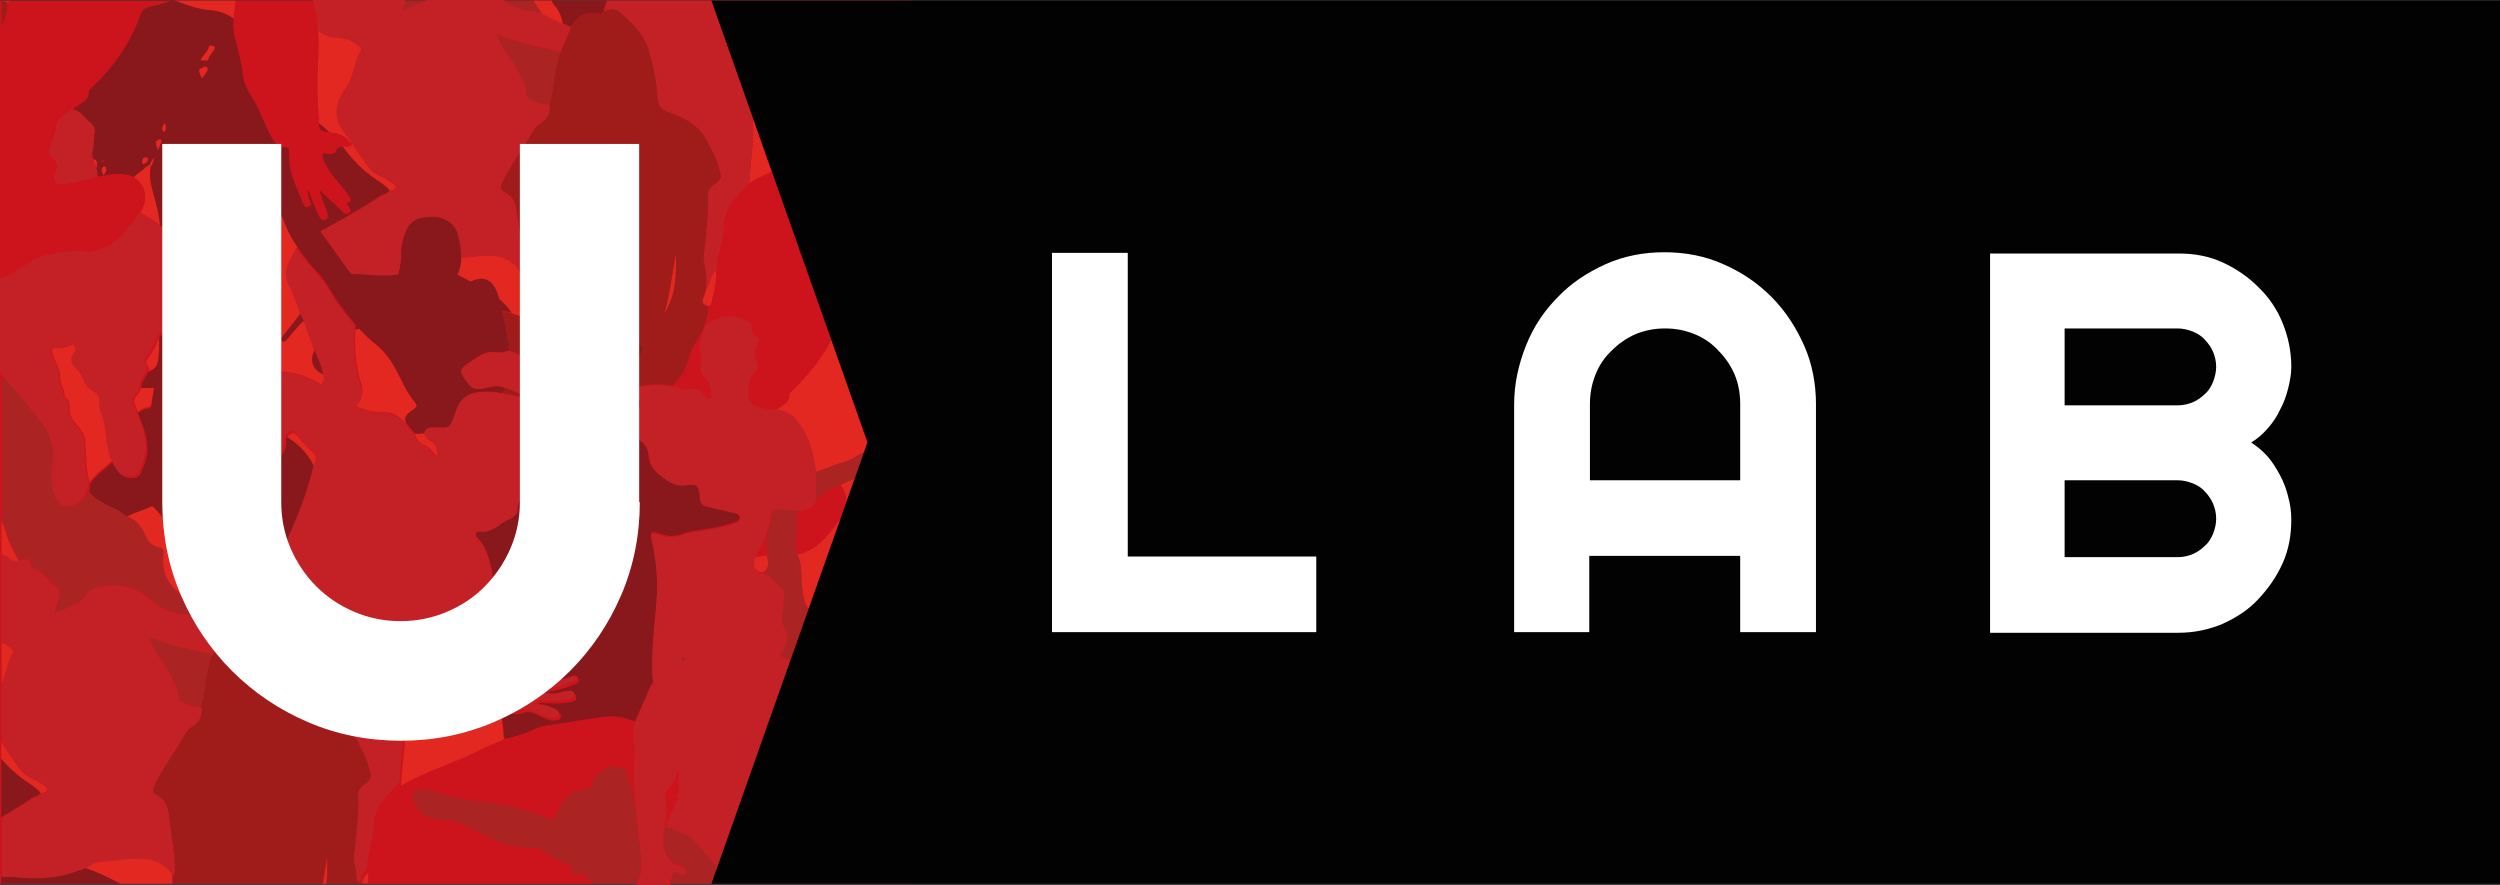 <?xml version="1.0" encoding="UTF-8"?>
<svg id="uuid-2c7ef724-b2df-4211-aa7a-27a559e2f9d4" data-name="Laag 1" xmlns="http://www.w3.org/2000/svg" viewBox="0 0 226 80">
  <rect x="0" y="0" width="226" height="80" fill="#333333" stroke="none"/>
  <defs>
    <style>
      .uuid-b48a1da5-8bb6-484a-b53a-650887b5464e {
        fill: #cd141d;
      }

      .uuid-b48a1da5-8bb6-484a-b53a-650887b5464e, .uuid-bec332ae-d6b9-4de1-937c-ecc9743732f3, .uuid-8c2d6b41-9a9d-4391-a6cc-cc08f8ac90cf, .uuid-f058f541-d669-405d-9284-a0ab3db95226, .uuid-bc4b7b40-ee18-4705-89ff-d040ce69dfb5, .uuid-3daf8516-0b5f-4244-9c27-2a04a79bd2db, .uuid-4b757c99-045b-4760-b818-7636cc9f7c80, .uuid-7d094691-af99-4389-b864-7438608e02b1 {
        stroke-width: 0px;
      }

      .uuid-bec332ae-d6b9-4de1-937c-ecc9743732f3 {
        fill: #e32822;
      }

      .uuid-8c2d6b41-9a9d-4391-a6cc-cc08f8ac90cf {
        fill: #c32126;
      }

      .uuid-f058f541-d669-405d-9284-a0ab3db95226 {
        fill: #ab2322;
      }

      .uuid-bc4b7b40-ee18-4705-89ff-d040ce69dfb5 {
        fill: #9f1c1a;
      }

      .uuid-3daf8516-0b5f-4244-9c27-2a04a79bd2db {
        fill: #88181c;
      }

      .uuid-4b757c99-045b-4760-b818-7636cc9f7c80 {
        fill: #fff;
      }

      .uuid-7d094691-af99-4389-b864-7438608e02b1 {
        fill: #020203;
      }
    </style>
  </defs>
  <g>
    <rect class="uuid-b48a1da5-8bb6-484a-b53a-650887b5464e" y=".056" width="82.365" height="79.831"/>
    <g>
      <g>
        <path class="uuid-bec332ae-d6b9-4de1-937c-ecc9743732f3" d="M29.342,33.932c-1.155-.62-1.38-1.211-.873-2.45-.31-.817-.591-1.661-.901-2.478-.197-.028-.31.113-.422.253-.366.422-.704.845-1.07,1.239-.141.169-.31.479-.535.31-.253-.169.028-.422.141-.591.507-.648,1.014-1.295,1.521-1.943-.31-.901-.591-1.802-1.014-2.647-.31-.648-.338-1.295,0-1.943.225-.451.451-.901.704-1.352-.563-.845-1.014-1.718-1.352-2.703-.479-.451-1.014-.788-1.802-.845-.648-.056-1.295-.197-1.971-.169-.957.028-1.83-.225-2.703-.591-.338-.141-.676-.253-1.014-.394-.394-.169-.591.028-.62.366-.056,1.239-.253,2.478-.225,3.745.028.873.085,1.718.028,2.591.028.085.056.169.085.282.197.788.366,1.605.76,2.337.676,1.239,1.042,2.562,1.098,3.942.113.113.253.253.366.394.563.704.704,1.521.676,2.393,0,.169-.056.394.028.479.704.676.366,1.323,0,1.999-.141.253-.197.451-.197.676.085.225.141.479.197.732v.028c.141.225.338.422.535.648.394.366.648-.113.957-.056.085-.113.141-.225.225-.31.845-1.014.873-2.422,1.577-3.52.31-.479.648-.732,1.211-.76,1.464-.085,2.816.282,4.055,1.042.085.056.169.113.253.141.282-.253.422-.479.282-.845Z"/>
        <path class="uuid-bec332ae-d6b9-4de1-937c-ecc9743732f3" d="M21.148,1.718c.028-.197.028-.394.056-.591.056-.366.085-.704.113-1.07h-5.547c1.07.366,2.112.76,3.267.873.817.056,1.521.338,2.112.788Z"/>
        <path class="uuid-bec332ae-d6b9-4de1-937c-ecc9743732f3" d="M61.19,72.087h.056c.028-.113.056-.253.056-.366-.113.056-.085.253-.113.366Z"/>
        <path class="uuid-bec332ae-d6b9-4de1-937c-ecc9743732f3" d="M32.158,36.691c.788.366,1.605.591,2.478.563.62-.028,1.07.169,1.492.507.197.169.366.338.563.507.282.31.563.648.817.957.141.479.394.845.901,1.042.479.169.732.676,1.183,1.042,0-.704-.085-1.239-.704-1.521-.253-.113-.394-.394-.507-.62-.282.028-.563.028-.845.056-.282-.31-.563-.648-.817-.957-.31-.704.282-.957.676-1.267.338-.253.338-.366.085-.676-.507-.591-.873-1.295-1.211-1.999-.591-1.211-1.211-2.365-2.309-3.21-.535-.422-1.042-.901-1.492-1.408-.113.028-.225.056-.338.085-.085,1.69,0,3.351.563,4.984.197.732-.028,1.549-.535,1.915Z"/>
        <path class="uuid-bec332ae-d6b9-4de1-937c-ecc9743732f3" d="M28.215,40.831c-.451-.366-.873-.817-1.211-1.295-.366-.507-.676-.479-1.014,0,1.126.704,1.971,1.633,2.506,2.844-.113.479-.253.957-.394,1.436.141-.479.282-.957.394-1.436.31-.591.31-1.098-.282-1.549Z"/>
        <path class="uuid-bec332ae-d6b9-4de1-937c-ecc9743732f3" d="M8.082,43.478c0,.028,0,.056.028.085.394-.507.845-.957,1.352-1.352.282-.197.507-.422.732-.648-.141-.31-.253-.62-.31-.957-.225-1.155-.141-2.365-.732-3.464-.056-.113-.056-.282-.028-.451.028-.535.056-.986-.591-1.295-.422-.197-.704-.676-.901-1.126-.141-.31-.31-.62-.535-.845-.451-.479-.817-.929-.225-1.577.169-.197.056-.479-.085-.648-.141-.169-.31,0-.451.056-.394.141-.76.253-1.183.225-.479-.056-.535.113-.394.535.253.732.732,1.408.704,2.225-.028.591.479,1.042.366,1.633.732.338.338,1.07.535,1.605.113.338.31.648.563.901.394.422.732.873.788,1.492.113,1.211.028,2.422.366,3.604Z"/>
        <path class="uuid-bec332ae-d6b9-4de1-937c-ecc9743732f3" d="M18.078,53.784c-.422-.76-.422-1.718-.986-2.365-.873-1.042-1.352-2.225-1.718-3.492-.253-.901-.873-1.549-1.464-2.196-.141-.141-.253-.169-.451-.085-.704.366-1.521.507-2.196.957-.253-.225-.535-.394-.817-.535.31.141.563.31.817.535.901.282,1.492.957,1.83,1.802.253.62.676.957,1.267,1.098.31.085.394.169.366.507-.141,1.352.169,2.534,1.267,3.464.366.31.535.76.788,1.155s.535.817.788,1.211c-.282-.085-.591-.253-.873-.282.282.028.591.197.873.282.62.225,1.155.648,1.83.817-.113-.62-.338-1.211-.788-1.718-.253-.31-.338-.788-.535-1.155Z"/>
        <path class="uuid-bec332ae-d6b9-4de1-937c-ecc9743732f3" d="M65.695,19.148c-.028.056-.056.141-.085.197.028-.056.056-.141.085-.197Z"/>
        <path class="uuid-bec332ae-d6b9-4de1-937c-ecc9743732f3" d="M68.004,10.531c.253,1.69-.085,3.379-.197,5.069-.028.31-.056.62-.085.957-.76.817-1.633,1.549-2.027,2.591.422-1.042,1.295-1.774,2.027-2.591.648-.394,1.352-.732,2.027-1.042l-1.774-5.04c.028.028.028.056.028.056Z"/>
        <path class="uuid-bec332ae-d6b9-4de1-937c-ecc9743732f3" d="M75.157,30.722c-.901,1.69-2.084,3.21-3.492,4.562-.141.141-.31.253-.31.479,0,.507-.338.76-.704.986-.141.085-.31.197-.451.31.845.056,1.464.451,1.999,1.183.986,1.352,1.38,2.844,1.549,4.449.535-.197,1.07-.394,1.605-.591.648-.253,1.38-.366,1.915-.732.282-.169.563-.338.845-.507l.31-.845-3.266-9.293Z"/>
        <path class="uuid-bec332ae-d6b9-4de1-937c-ecc9743732f3" d="M49.87.056h-1.661c.028.028.056.085.056.113.253.394.535.817.788,1.211-.282-.085-.591-.253-.873-.282.282.028.591.197.873.282.62.225,1.155.648,1.83.817-.113-.62-.338-1.211-.788-1.718-.085-.113-.169-.253-.225-.422Z"/>
        <path class="uuid-bec332ae-d6b9-4de1-937c-ecc9743732f3" d="M12.756,34.945c-.028.282-.169.591-.366.788-.394.394-.282.676-.085,1.126.056.113.113.253.169.366.253-.225.591-.394.986-.451.197-.028.197-.141.225-.31.085-.507.169-1.042.253-1.549-.394.028-.788.056-1.183.028Z"/>
        <path class="uuid-bec332ae-d6b9-4de1-937c-ecc9743732f3" d="M76.48,45.421l.76-2.168c-.422.197-.873.366-1.295.563.394.451.591,1.042.535,1.605Z"/>
        <path class="uuid-bec332ae-d6b9-4de1-937c-ecc9743732f3" d="M18.867,59.078c.141.028.253.056.253.253h0c0-.225-.113-.253-.253-.253Z"/>
        <path class="uuid-bec332ae-d6b9-4de1-937c-ecc9743732f3" d="M18.867,59.078h-.085c.028-.028.056,0,.085,0Z"/>
        <path class="uuid-bec332ae-d6b9-4de1-937c-ecc9743732f3" d="M72.087,50.123c.225.479.31.957.338,1.464.056.986.056,1.971.394,2.957.056.197.169.338.282.451l2.985-8.391c-.394.732-.929,1.323-1.464,1.971-.704.788-1.549,1.295-2.534,1.549Z"/>
        <path class="uuid-bec332ae-d6b9-4de1-937c-ecc9743732f3" d="M8.926,15.966c-.056-.028-.085-.056-.113-.113v.141c.028,0,.085,0,.113-.028q0,.028,0,0Z"/>
        <path class="uuid-bec332ae-d6b9-4de1-937c-ecc9743732f3" d="M31.538,12.756c.085.113.282.113.253.31-.056.225-.225.197-.394.197-.141,0-.31-.028-.451,0,.056.085.113.169.197.253.732,1.014,1.605,1.859,2.619,2.591.507.366,1.042.648,1.436,1.126.253,0,.535-.056.591-.282.056-.197-.225-.338-.394-.451-.282-.197-.563-.422-.873-.535-.591-.197-.957-.563-1.323-1.042-.788-1.07-1.492-2.196-2.281-3.267-.704-.957-.591-2.422.141-3.379.253-.338.451-.704.62-1.098.366-.817.422-1.774.929-2.562.085-.141.085-.282-.056-.394-.507-.394-1.014-.76-1.746-.788-.788-.028-1.492-.253-2.056-.648.085,1.098.028,2.196-.028,3.267-.085,1.69,0,3.379.113,5.069.31.253.62.535.929.817.648.113,1.295.197,1.774.817Z"/>
        <path class="uuid-bec332ae-d6b9-4de1-937c-ecc9743732f3" d="M13.038,18.332c-.085.338-.225.62-.394.901.676.338,1.295.704,1.83,1.126-.085-.732-.225-1.464-.422-2.196-.282-1.014-.62-2.027-.422-3.126.197-.169.197-.451.338-.788-.31.225-.338.451-.422.648-.169.113-.338.169-.479.31-.282.31-.732.507-.986.817.788.451,1.211,1.436.957,2.309Z"/>
        <path class="uuid-bec332ae-d6b9-4de1-937c-ecc9743732f3" d="M8.729,15.262c0-.085.028-.169.028-.253.028-.282.056-.507-.253-.648-.028.056-.056.113-.056.169.056.141.085.253.141.394.085.113.113.225.141.338Z"/>
        <path class="uuid-bec332ae-d6b9-4de1-937c-ecc9743732f3" d="M60.063,28.328c1.098-1.661,1.098-3.52,1.042-5.407-.366,1.802-.563,3.632-1.042,5.407Z"/>
        <path class="uuid-bec332ae-d6b9-4de1-937c-ecc9743732f3" d="M44.097,23.119c-.845,0-1.661.113-2.478.197-.028.535-.113,1.07-.338,1.577.394.197.788.394,1.183.62,1.239-.563,1.971-.197,2.45,1.126.056.141.113.31.141.451.422.366.788.788,1.126,1.239.563.169,1.126.338,1.83.563-.873-1.38-.929-2.816-.957-4.224-1.042-1.577-1.042-1.549-2.957-1.549Z"/>
        <path class="uuid-bec332ae-d6b9-4de1-937c-ecc9743732f3" d="M50.32,4.618c.141.028.282.028.282.253h0c0-.225-.141-.253-.282-.253Z"/>
        <path class="uuid-bec332ae-d6b9-4de1-937c-ecc9743732f3" d="M14.333,32.411c.056-.676.085-1.323.085-1.999-.225.704-.591,1.352-1.014,1.971-.113.141-.282.31-.113.507.169.225.197.422.141.62.479-.085.845-.507.901-1.098Z"/>
        <path class="uuid-bec332ae-d6b9-4de1-937c-ecc9743732f3" d="M6.533,9.799c-.028.028-.056.028-.085.056v.028h.085v-.085Z"/>
        <path class="uuid-bec332ae-d6b9-4de1-937c-ecc9743732f3" d="M64.794,24.245h0c0,.056-.028.141-.056.197-.563.422-.507,1.183-.901,1.69-.056.225-.085.451-.197.648-.253.479-.113.732.394.873,0,.845-.225,1.605-.591,2.337.366-.732.591-1.492.591-2.337.31-.056.282-.338.338-.535.197-.873.422-1.746.366-2.675.028-.056.056-.113.056-.197h0Z"/>
        <path class="uuid-bec332ae-d6b9-4de1-937c-ecc9743732f3" d="M69.356,50.208c-.394.028-.76.085-1.126.169-.056.169-.113.338-.113.535,0,.085-.056.169-.085.253.113.085.197.197.31.282.113.085.225.253.338.253.141,0,.253.028.366.056h0c.338-.31.479-.591.422-1.042-.056-.169-.085-.338-.113-.507Z"/>
        <path class="uuid-bec332ae-d6b9-4de1-937c-ecc9743732f3" d="M33.34,78.705h0c0,.056-.028.141-.056.197-.338.253-.451.62-.563.957h.535c.028-.31.056-.648.028-.957.028-.056.028-.141.056-.197h0Z"/>
        <path class="uuid-bec332ae-d6b9-4de1-937c-ecc9743732f3" d="M29.201,79.887h.366c.085-.817.085-1.661.056-2.506-.169.817-.282,1.661-.422,2.506Z"/>
        <path class="uuid-bec332ae-d6b9-4de1-937c-ecc9743732f3" d="M15.628,79.099c-1.098-1.549-1.098-1.521-2.985-1.521-1.211,0-2.393.197-3.604.282-.507.028-.957.31-1.38.591,1.126.366,2.168.873,3.182,1.436h4.787v-.788c.056-.085.113-.169.113-.253,0,.085-.028.169-.113.253Z"/>
        <path class="uuid-bec332ae-d6b9-4de1-937c-ecc9743732f3" d="M12.981,14.812c.197-.056.394-.197.394-.451,0-.113-.085-.197-.197-.197-.225.028-.31.169-.338.366,0,.169.028.338.141.282Z"/>
        <path class="uuid-bec332ae-d6b9-4de1-937c-ecc9743732f3" d="M34.298,73.411c-.028.085-.056.141-.085.225.028-.085.056-.169.085-.225Z"/>
        <path class="uuid-bec332ae-d6b9-4de1-937c-ecc9743732f3" d="M45.308,64.428c-.591-.141-.986.253-1.211.62-.648,1.098-1.69,1.098-2.703,1.126-.76.028-1.408-.197-1.83-.901-.141-.253-.479-.422-.732-.591-.704-.479-1.155-1.098-1.267-1.999-.507.732-1.183,1.352-1.042,2.337.253,1.69-.085,3.379-.197,5.069-.028.31-.056.62-.085.957-.676.732-1.464,1.408-1.915,2.281.451-.873,1.211-1.549,1.915-2.281,2.281-1.352,4.843-2.027,7.152-3.238.676-.366,1.436-.62,2.14-.929-.056-.845-.141-1.661-.225-2.45h0Z"/>
        <path class="uuid-bec332ae-d6b9-4de1-937c-ecc9743732f3" d="M.282,2.14c.253-.591.394-1.211.394-1.887.141-.028.225-.085.253-.169H.282c.085.085.225.141.394.169,0,.676-.169,1.295-.394,1.887Z"/>
        <path class="uuid-bec332ae-d6b9-4de1-937c-ecc9743732f3" d="M14.277,13.601c.085-.253.169-.394.225-.535.056-.141.197-.31.028-.451-.028-.028-.169,0-.225.028-.197.085-.253.282-.197.479.056.113.113.253.169.479Z"/>
        <path class="uuid-bec332ae-d6b9-4de1-937c-ecc9743732f3" d="M1.661,50.658h0c-.422-.788-.845-1.577-1.098-2.422-.113-.394-.253-.76-.422-1.098v2.957c.253.085.507.225.732.422.253.225.479.366.788.141Z"/>
        <path class="uuid-bec332ae-d6b9-4de1-937c-ecc9743732f3" d="M1.155,59.078c.085-.141.085-.282-.056-.394-.31-.225-.62-.451-.957-.62v3.745c.028-.056.056-.113.085-.169.366-.845.422-1.774.929-2.562Z"/>
        <path class="uuid-bec332ae-d6b9-4de1-937c-ecc9743732f3" d="M.141,2.478H.141c.028-.028.028-.056.056-.085-.028.028-.056.056-.056.085Z"/>
        <path class="uuid-bec332ae-d6b9-4de1-937c-ecc9743732f3" d="M.141,33.594v.282c.113.056.197.141.282.197-.113-.169-.197-.31-.282-.479Z"/>
        <path class="uuid-bec332ae-d6b9-4de1-937c-ecc9743732f3" d="M3.886,70.961c-.282-.197-.563-.422-.873-.535-.591-.197-.957-.563-1.323-1.042-.563-.76-1.07-1.521-1.577-2.309v1.549c.62.732,1.323,1.38,2.112,1.943.507.366,1.042.648,1.436,1.126.253,0,.535-.056.591-.282.085-.225-.197-.338-.366-.451Z"/>
        <path class="uuid-bec332ae-d6b9-4de1-937c-ecc9743732f3" d="M9.349,14.671s.028-.028.056-.056c-.056-.028-.113-.028-.169-.056-.028-.056-.056-.113-.085-.169,0,.028-.028.028-.028.056.028.056.056.085.085.141.056.028.113.056.141.085Z"/>
        <path class="uuid-bec332ae-d6b9-4de1-937c-ecc9743732f3" d="M9.293,15.121c-.197.225-.085.451.056.76.197-.282.366-.479.197-.732-.056-.113-.197-.113-.253-.028Z"/>
        <path class="uuid-bec332ae-d6b9-4de1-937c-ecc9743732f3" d="M18.191,6.167c-.31.113-.197.338-.113.535.028.113.113.225.169.394.141-.169.225-.282.31-.394.113-.197.338-.394.141-.62-.141-.141-.338.028-.507.085Z"/>
        <path class="uuid-bec332ae-d6b9-4de1-937c-ecc9743732f3" d="M18.838,5.378c.085-.422.451-.648.591-1.014.028-.113-.056-.197-.169-.225s-.338-.056-.338.028c-.113.507-.591.788-.788,1.295.282,0,.676.085.704-.085Z"/>
        <path class="uuid-bec332ae-d6b9-4de1-937c-ecc9743732f3" d="M14.924,11.883c.113-.225.113-.479-.028-.817-.169.31-.366.507-.169.76.028.113.141.141.197.056Z"/>
      </g>
      <g>
        <path class="uuid-3daf8516-0b5f-4244-9c27-2a04a79bd2db" d="M6.477,9.856c-.028,0-.028.028-.056.028h.056v-.028Z"/>
        <path class="uuid-3daf8516-0b5f-4244-9c27-2a04a79bd2db" d="M29.37,11.911c.141.028.253.056.394.056-.282-.282-.591-.563-.929-.817v.141c.028.366.113.535.535.62Z"/>
        <path class="uuid-3daf8516-0b5f-4244-9c27-2a04a79bd2db" d="M26.075,30.524c.366-.422.704-.845,1.07-1.239.113-.113.225-.253.422-.253-.085-.253-.169-.507-.366-.704-.507.648-1.014,1.295-1.521,1.943-.113.169-.394.394-.141.591.225.141.394-.169.535-.338Z"/>
        <path class="uuid-3daf8516-0b5f-4244-9c27-2a04a79bd2db" d="M29.342,33.932c-.113-.873-.479-1.661-.873-2.45-.479,1.239-.282,1.83.873,2.45Z"/>
        <path class="uuid-3daf8516-0b5f-4244-9c27-2a04a79bd2db" d="M50.912,2.196c.225.113.422.197.648.31.028-.056.085-.141.113-.197.056-.085.113-.169.169-.253.113-.141.225-.253.338-.366.085-.085.197-.169.282-.225.056-.028.113-.056.169-.085.422-.225.957-.282,1.577-.113.169.056.253-.141.366-.225.085-.338.197-.648.31-.957h-5.012c.085.141.141.31.282.422.422.479.648,1.07.76,1.69Z"/>
        <path class="uuid-3daf8516-0b5f-4244-9c27-2a04a79bd2db" d="M5.913,79.014c-1.521.366-3.041.394-4.59.225-.394-.056-.817-.028-1.211-.028v.676h10.729c-1.014-.563-2.084-1.07-3.182-1.436-.563.197-1.155.422-1.746.563Z"/>
        <path class="uuid-3daf8516-0b5f-4244-9c27-2a04a79bd2db" d="M2.872,72.144c.253-.169.62-.169.788-.479-.394-.479-.957-.788-1.436-1.126-.788-.563-1.492-1.211-2.112-1.943v5.266c.028-.028.056-.028.113-.056.901-.535,1.774-1.07,2.647-1.661Z"/>
        <path class="uuid-3daf8516-0b5f-4244-9c27-2a04a79bd2db" d="M25.991,39.535c-.282.141-.056.338-.085.507-.085.479-.169.986-.648,1.239-.338.169-.394.422-.282.732s.113.648-.056.929c-.479.76-.507,1.605-.479,2.45.028.451-.085.817-.451,1.126-.422.338-.507.817-.479,1.323.028.422,0,.845-.197,1.183-.479.76-.648,1.605-.929,2.422-.141.394-.366.648-.704.873-.113.056-.197.197-.338.113-.169-.141-.028-.282.056-.394.366-.479.591-.986.676-1.549.028-.085,0-.169,0-.253-.338.085-.366.366-.479.563-.225.451-.451.901-.845,1.239-.141.113-.282.394-.507.197-.197-.169-.028-.394.085-.563.169-.31.394-.62.563-.929.141-.282.282-.563.169-.957-.394.253-.451.704-.676,1.014-.141.197-.197.422-.31.62-.085.169-.141.479-.422.394-.338-.113-.141-.394-.056-.591.113-.31.253-.591.394-.873.113-.253.31-.507.338-.817-.366.085-.507.451-.76.648-.141.113-.282.253-.451.113-.197-.141-.141-.338,0-.507.282-.338.563-.648.817-.957.31-.366.479-.76.225-1.267-.113-.253-.225-.563-.113-.845.197-.451.169-.901.056-1.38-.338-1.408-.085-2.703.366-3.999-.141-.141-.197-.451-.282-.62-.253-.479-.394-1.042-1.07-1.38.225.788.113,1.521.366,2.168.056.169.169.394-.085.479-.253.085-.394-.141-.451-.366-.085-.394-.113-.788-.197-1.183-.085-.338,0-.76-.422-.986-.113.563.141,1.042.085,1.549-.028.282.225.76-.169.817-.338.028-.282-.507-.31-.788-.085-.704-.085-1.436-.225-2.14-.056-.253-.141-.507-.394-.535-.282-.056-.141.282-.282.422-.113.113-.197.282-.31.394-.169.113-.394.085-.366-.141.141-.845-.141-1.774.591-2.45.141-.113.197-.282.169-.451-.113-.929-.056-1.915-.535-2.788-.282-.507-.535-1.042-.535-1.577v-.085c.028-.479-.113-.76-.366-.957-.197-.169-.451-.282-.732-.394-.31-.141-.451-.085-.563.225h0c.028.676,0,1.323-.085,1.999-.056.563-.422.986-.901,1.07-.056.113-.113.253-.197.366-.225.338-.422.648-.451,1.098h0c.394,0,.788,0,1.183-.028-.085.507-.169,1.042-.253,1.549-.028.169-.028.282-.225.31-.422.056-.732.225-.986.451.676,1.577,1.267,3.154.451,4.928-.169.394-.253.845-.788.901-.563.056-1.098-.056-1.408-.535-.197-.31-.366-.62-.507-.929-.225.225-.479.451-.732.648-.507.394-.957.845-1.352,1.352.028.141,0,.31-.028.479-.028.141-.056.282-.113.422.563.62,1.267,1.07,2.027,1.38.113.056.225.113.338.169.338.169.676.366.957.62.676-.451,1.492-.591,2.196-.957.197-.085.31-.085.451.085.591.648,1.211,1.295,1.464,2.196.338,1.267.817,2.478,1.718,3.492.563.648.563,1.605.986,2.365.197.366.282.845.591,1.155.451.507.648,1.07.788,1.718.225.113.422.197.648.31h0c.113-.197.225-.366.338-.507.085-.085.141-.169.225-.253.113-.113.225-.225.366-.31.479-.31,1.042-.394,1.746-.197.169.056.253-.141.366-.225.282-1.239.986-2.281,1.549-3.407.31-.591.591-1.183.873-1.774.085-.141.141-.31.225-.451.338-.704.676-1.408.957-2.14.028-.056.056-.113.056-.141.197-.451.366-.873.535-1.323.141-.338.253-.676.366-1.014.085-.225.169-.451.225-.704.085-.225.141-.479.225-.704.141-.479.282-.957.394-1.436-.648-1.408-1.492-2.365-2.619-3.041Z"/>
        <path class="uuid-3daf8516-0b5f-4244-9c27-2a04a79bd2db" d="M19.909,38.691c-.197.141,0,.366.085.563.197.394.422.788.591,1.211.028.056.056.141.113.225.028-.056.056-.113.056-.169.085-.169.169-.366.253-.535-.225-.31-.451-.648-.676-.957-.113-.169-.169-.507-.422-.338Z"/>
        <path class="uuid-3daf8516-0b5f-4244-9c27-2a04a79bd2db" d="M19.345,35.283c-.028.141.085.282.141.422.225.366.394.76.535,1.155,0-.197.056-.422.197-.676.366-.676.704-1.323,0-1.999-.085-.085-.028-.31-.028-.479.056-.873-.113-1.661-.676-2.393-.113-.141-.225-.282-.366-.394.028.479.028.929-.028,1.408-.056,1.014.366,1.943.225,2.957Z"/>
        <path class="uuid-3daf8516-0b5f-4244-9c27-2a04a79bd2db" d="M21.232,39.479c.197-.422.366-.845.535-1.295-.31-.056-.563.422-.957.056-.225-.197-.422-.422-.535-.648.169.704.535,1.267.929,1.83,0,.028.028.028.028.056Z"/>
        <path class="uuid-3daf8516-0b5f-4244-9c27-2a04a79bd2db" d="M66.85,46.744c-.028-.31-.253-.366-.479-.422-.817-.197-1.633-.394-2.478-.591-.422-.085-.62-.282-.648-.76-.056-1.098-.282-1.323-1.239-1.183-.085.028-.169.028-.253.028-.62.028-1.098-.169-1.605-.535-.479-.338-.957-.676-1.239-1.155-.169-.253-.253-.591-.282-.957-.056-.901-.62-1.464-1.521-1.718-.788-.225-1.521-.62-2.281-.929-.338-.141-.422-.394-.282-.704s.338-.282.62-.141c.31.141.648.197.986.225,1.014.085,1.774-.704,1.661-1.661,0-.113-.028-.225-.085-.366-.113-.31-.225-.591-.225-.929-.225-.31-.141-.62,0-.901.197-.394.338-.788-.141-1.126-.197-.141-.085-.253.028-.338.169-.169.338-.31.479-.507.31-.366.225-.873-.169-1.098-.563-.338-.732-.845-.366-1.436.253-.394.197-.704-.085-1.042-.141-.169-.253-.394-.366-.591-.056-.085-.085-.225-.169-.253-.676-.282-1.38-.563-2.056-.591-.62-.028-1.295.113-1.943.225-1.38.225-3.069,1.38-3.013,3.267.028.76.141,1.521-.085,2.281-.338.873-.648,1.774.028,2.647.056.085.085.225-.056.253-.394.056-.62.451-.986.535-.085.113-.169.225-.225.366.028.028.028.056.056.085.422.732.366,1.521.338,2.309v.451c0,.394.056.676.507.788.028,0,.056,0,.085.028.422.141.732.479,1.042.788.31.338.253.62-.141.788-.197.113-.451.197-.676.197-.648,0-1.126.169-1.521.732-.366.535-.62,1.014-.591,1.661,0,.113,0,.282-.085.366-.394.338-.62.704-.591,1.295.028.253-.451.648-.76.76-.422.141-.732.422-1.07.648-.479.31-.929.535-1.521.451-.141-.028-.31-.028-.394.141-.085.197,0,.366.141.507.676.704.957,1.577,1.183,2.506.056.169.085.366.113.535.113.817.028,1.633-.253,2.45-.507,1.464-1.211,2.872-1.408,4.477-.141,1.126.141,2.196.141,3.351.845-.31,1.577-.704,2.027-1.492.141-.253.31-.507.591-.648.479-.225.957-.422,1.352-.788.225-.197.591-.31.788,0s.028.591-.225.817c-.225.197-.76.253-.62.563.225.422.704.62,1.239.591.873-.028,1.549-.535,2.337-.76.31-.085.76-.479.957-.028.169.451-.394.563-.732.676-.563.169-.957.648-1.549.676.056.282.169.197.31.169.704-.225,1.464-.282,2.14-.591.282-.141.591-.056.704.225.141.338-.169.451-.394.535-.901.338-1.83.62-2.985.76.591.31,1.07.31,1.521.282.31-.028.62-.141.929-.197.282-.028.648-.197.732.253.056.366-.31.422-.563.479-.76.169-1.521.113-2.281.085-.113,0-.197-.028-.31-.028-.141,0-.253.056-.253.225,0,.141.113.141.225.169.507.028.957.197,1.408.394.197.085.451.225.394.507-.056.282-.366.282-.563.31-.451.028-.873-.141-1.267-.366-.535-.282-1.042-.563-1.718-.282-.169.056-.338.085-.507.085h-.197c-.366-.028-.76-.169-1.126-.169h0c.085.817.197,1.605.282,2.422.929-.253,1.887-.479,2.76-.929.394-.197.845-.282,1.267-.338,1.605-.225,3.182-.507,4.787-.732.76-.113,1.521-.085,2.253.169.197.056.366.113.563.169.056.028.113.028.197.056.282-.873.732-1.661,1.07-2.534.169-.422.366-.817.591-1.155,0-.028-.028-.056-.028-.085-.056-.253-.056-.507-.085-.76-.056-1.859.141-3.717.31-5.575.225-2.168.141-4.365-.394-6.505-.113-.451,0-.62.479-.451.535.197,1.042.338,1.577.282.225-.028.451-.056.704-.169.479-.197.986-.253,1.492-.338,1.126-.169,2.253-.338,3.351-.76.141-.028.366-.113.338-.422ZM55.98,28.103c.028-.028.056-.056.056-.056.028.028.056.056.056.085-.028,0-.056.028-.113.028.028-.028,0-.056,0-.056Z"/>
        <path class="uuid-3daf8516-0b5f-4244-9c27-2a04a79bd2db" d="M44.548,35.424h.197c.225.028.451.085.704.113.085-.169.141-.338.225-.507-.507-.225-1.014-.141-1.521-.056-.085.028-.197.028-.282.056-.028,0-.085.028-.113.028-.535.113-1.014.169-1.436-.451-.085-.113-.141-.197-.197-.282-.648-.901-.591-.957.479-1.69.648-.451,1.323-.929,2.14-.817.479.056.901.028,1.352-.169-.197-1.211-.394-2.393-.676-3.576.282.056.563.113.845.197h0c-.338-.451-.704-.873-1.126-1.239-.056-.141-.113-.31-.141-.451-.479-1.323-1.211-1.69-2.45-1.126-.394-.225-.788-.422-1.183-.62.225-.507.338-1.042.338-1.577.028-.704-.113-1.436-.282-2.14-.225-.957-1.295-1.605-2.309-1.577-1.661.028-2.253.507-2.675,2.112-.085.338-.197.676-.169.986.028.732-.085,1.464-.253,2.14-1.042.113-2.084.085-3.126-.028-.366-.028-.732-.028-1.098-.028-.957-1.267-1.859-2.562-2.788-3.83,0,0,.028,0,.028-.028.028-.028.056-.028.085-.056.422-.225.873-.479,1.295-.704.141-.085.31-.169.451-.253.31-.169.591-.338.901-.535.141-.085.31-.169.451-.253.31-.169.591-.366.901-.535.451-.282.873-.563,1.323-.845.253-.169.62-.169.788-.479-.394-.479-.957-.788-1.436-1.126-1.014-.732-1.887-1.577-2.619-2.591-.056-.085-.113-.169-.197-.253-.253,0-.507.085-.62.479-.056.141-.31.169-.507.197-.225.056-.535-.253-.676.085-.085.225.085.479.197.732.085.197.225.366.31.563.507.901,1.352,1.577,1.859,2.478.085.141.338.366.085.451-.479.197-.169.338-.056.535.085.141.225.31.056.451-.169.141-.366.141-.535,0-.141-.113-.282-.253-.422-.394-.563-.535-1.155-1.098-1.774-1.661.141.788.507,1.436.704,2.14.056.225.056.451-.169.563-.253.113-.422-.056-.507-.253-.197-.366-.366-.76-.535-1.155-.169-.479-.338-.957-.535-1.436-.056.535.056,1.014.282,1.464-.338.366-.535.366-.732-.169-.507-1.352-1.267-2.647-1.211-4.168,0-.141-.028-.31-.028-.451,0-.253-.085-.394-.366-.366-.535.028-.817-.31-1.098-.732-.732-1.239-1.126-2.647-1.915-3.858-.338-.535-.676-1.126-.76-1.802-.141-1.155-.422-2.281-.732-3.407-.169-.591-.169-1.211-.141-1.802-.591-.451-1.295-.732-2.112-.788-1.155-.085-2.196-.479-3.267-.873h-.451c-.62.225-1.295.394-1.971.535-.394.085-.591.282-.704.62-.901,2.562-2.422,4.759-4.393,6.617-.141.141-.31.253-.31.479,0,.507-.338.76-.704.986-.253.141-.479.31-.704.507v.113c.676.085,1.042.648,1.464,1.07.253.253.62.507.563.929-.085.563-.028,1.155-.197,1.718-.085.282-.028.591.085.901,0-.056.028-.113.056-.169.31.141.282.394.253.648-.028.085-.028.169-.028.253.056.197.085.394.085.62.028.028.056.056.113.113.845-.253,1.746-.366,2.647-.169.197.028.366.113.507.197.282-.31.704-.507.986-.817.113-.141.31-.225.479-.31.085-.197.113-.422.422-.648-.141.366-.113.62-.338.788-.225,1.098.141,2.084.422,3.126.197.732.338,1.464.422,2.196,1.295,1.014,2.253,2.309,2.76,3.999.028-.873,0-1.718-.028-2.591-.056-1.267.169-2.506.225-3.745.028-.366.225-.535.62-.366.338.141.676.253,1.014.394.873.366,1.746.648,2.703.591.676-.028,1.295.113,1.971.169.76.056,1.323.394,1.802.845.338.986.788,1.887,1.352,2.703.591.873,1.239,1.661,1.971,2.45.732.817,1.183,1.83,1.859,2.731.451.62.929,1.239,1.436,1.83,0,.141-.028.282-.028.422.113-.028.225-.056.338-.085.451.507.957.986,1.492,1.408,1.098.845,1.718,2.027,2.309,3.21.338.704.704,1.408,1.211,1.999.253.31.253.422-.085.676-.394.31-.986.563-.676,1.267.282.31.563.648.817.957.282-.028.563-.028.845-.056.141-.648.704-.535,1.126-.535,1.183.028,1.183.056,1.605-1.07.028-.113.085-.197.113-.31.507-1.859,1.915-1.915,3.323-1.83ZM9.18,14.389c.028.056.056.113.085.169.056.028.113.028.169.056-.028.028-.056.056-.056.056-.056-.028-.085-.056-.141-.085-.028-.056-.056-.085-.085-.141,0,0,.028-.028.028-.056ZM9.349,15.854c-.141-.282-.253-.535-.056-.76.056-.085.225-.085.282.028.141.282-.028.479-.225.732ZM13.376,14.389c0,.253-.197.394-.394.451-.113.028-.141-.141-.141-.253.028-.197.113-.366.338-.366.113-.028.197.056.197.169ZM14.502,13.066c-.056.169-.113.31-.225.535-.085-.225-.141-.366-.169-.507-.056-.197-.028-.366.197-.479.056-.028.197-.056.225-.028.169.169.028.31-.028.479ZM14.924,11.883c-.028.085-.141.028-.197-.028-.169-.282,0-.479.169-.76.141.31.113.563.028.788ZM18.557,6.702c-.085.113-.169.225-.31.394-.085-.169-.141-.282-.169-.394-.085-.197-.169-.422.113-.535.169-.056.366-.253.535-.085.169.253-.056.451-.169.62ZM19.43,4.365c-.141.366-.507.591-.591,1.014-.028.169-.422.085-.732.085.197-.507.676-.788.788-1.295.028-.113.225-.085.338-.028.141.028.225.113.197.225Z"/>
      </g>
      <g>
        <path class="uuid-f058f541-d669-405d-9284-a0ab3db95226" d="M49.081,1.38c-.282-.394-.535-.817-.788-1.211-.028-.028-.056-.056-.056-.113h-2.76c.76.563,1.577,1.042,2.591,1.014.338,0,.676.225,1.014.31Z"/>
        <path class="uuid-f058f541-d669-405d-9284-a0ab3db95226" d="M36.635.056c-.085.31-.197.648-.253.986.648-.422,1.436-.591,2.112-.986h-1.859Z"/>
        <path class="uuid-f058f541-d669-405d-9284-a0ab3db95226" d="M47.307,7.519c.056.085.085.197.113.31.141.366-.056.817.366,1.098.479.338,1.014.507,1.605.535.085,0,.169.028.253.028.282-.704.366-1.464.451-2.225.085-.817.31-1.605.507-2.393,0-.225-.141-.253-.31-.253h-.085c-1.718-.394-3.435-.676-5.04-1.408-.085-.028-.141-.056-.31-.085.338.76.648,1.464,1.126,2.056.563.676.929,1.521,1.323,2.337Z"/>
        <path class="uuid-f058f541-d669-405d-9284-a0ab3db95226" d="M18.782,59.05h-.056c-1.718-.394-3.435-.676-5.04-1.408-.085-.028-.141-.056-.31-.085.338.76.648,1.464,1.126,2.056.591.704.929,1.549,1.352,2.365.056.085.085.197.113.31.141.366-.056.817.366,1.098.479.338,1.014.507,1.605.535.085,0,.169.028.253.028.282-.704.366-1.464.451-2.225.085-.817.31-1.605.507-2.393-.028-.253-.197-.253-.366-.282Z"/>
        <path class="uuid-f058f541-d669-405d-9284-a0ab3db95226" d="M17.628,55.84c-.282-.394-.535-.817-.788-1.211s-.422-.845-.788-1.155c-1.098-.901-1.436-2.112-1.267-3.464.028-.338-.056-.422-.366-.507-.591-.141-1.014-.479-1.267-1.098-.338-.845-.929-1.492-1.83-1.802-.282-.253-.62-.451-.957-.62-.113-.056-.225-.113-.338-.169-.76-.338-1.464-.76-2.027-1.38-.282.676-1.07,1.352-1.661,1.352-.704.028-1.267-.648-1.408-1.605-.113-.76-.113-1.521-.028-2.281.141-1.239-.028-2.422-.788-3.435-.986-1.295-1.999-2.591-3.126-3.773-.197-.197-.394-.422-.535-.648-.085-.056-.197-.141-.282-.197v13.263c.169.366.31.732.422,1.098.253.873.676,1.633,1.098,2.422h0c.113-.028.253-.028.394-.056h.056c.366-.085.62-.056.676.394.028.113.085.338.141.338.507.056.76.422,1.098.732.169.141.394.225.422.479.028.113.085.169.197.225.732.338.845.62.62,1.464-.113.422-.253.845-.338,1.295.986-.62,2.253-.704,2.957-1.802.253-.366.648-.591,1.042-.676,1.521-.282,2.929-.141,4.28.845,1.014.732,1.999,1.661,3.407,1.633.282.028.62.225.986.338Z"/>
        <path class="uuid-f058f541-d669-405d-9284-a0ab3db95226" d="M77.269,41.337c-.535.366-1.267.479-1.915.732-.535.197-1.07.394-1.605.591h0v.507c0,.676-.028,1.352-.028,2.056.648-.62,1.436-1.014,2.225-1.38.422-.197.873-.366,1.295-.563l.873-2.422c-.282.113-.563.282-.845.479Z"/>
        <path class="uuid-f058f541-d669-405d-9284-a0ab3db95226" d="M62.035,59.641c-.113-.169-.253-.31-.394-.479-.028.197-.028.422-.056.62.056,0,.085-.028.141-.028.113-.028.225-.085.31-.113Z"/>
        <path class="uuid-f058f541-d669-405d-9284-a0ab3db95226" d="M72.425,51.587c-.028-.507-.113-1.014-.338-1.464-.028-.028-.028-.085-.056-.113-.253-.479-.085-1.014-.056-1.492.056-.563.113-1.098.056-1.661-.028-.366.085-.62.394-.788h-.732c-.591-.056-1.183-.141-1.774-.056h0c-.197.788-.422,1.605-.62,2.393-.085.62-.056,1.211.028,1.83.028.169.056.338.085.507.085.451-.085.732-.422,1.042h0c.563.169.873.648,1.267,1.042.253.253.62.507.563.929-.085.563-.028,1.155-.197,1.718-.113.422.028.845.225,1.267.282.648.31,1.408-.169,1.999-.338.422-.197.535.197.676.197.085.366.141.563.225l1.633-4.618c-.113-.113-.225-.253-.282-.451-.31-1.014-.31-1.999-.366-2.985Z"/>
        <path class="uuid-f058f541-d669-405d-9284-a0ab3db95226" d="M63.133,76.396c-.169-.169-.31-.366-.451-.563-.591-.422-1.239-.76-1.971-1.014-.169-.056-.366-.113-.535-.169-.028,0-.085-.028-.113-.028-.028.282-.056.535-.113.817,0,.056-.028.113-.028.197,0,.113-.028.253,0,.366.028.563.197,1.07.535,1.577.31.451.817.507,1.211.732.197.113.394.253.31.479-.113.282-.366.225-.535.113-.31-.225-.479-.225-.591-.085-.085.113-.141.31-.197.507-.056.197-.085.394-.085.563h3.745l.535-1.521c-.535-.648-1.07-1.267-1.633-1.859-.028-.028-.056-.056-.085-.113Z"/>
        <path class="uuid-f058f541-d669-405d-9284-a0ab3db95226" d="M57.388,72.622c-.028-.056-.085-.085-.113-.141-.028-.028-.028-.085-.028-.113.085-1.014-.535-1.859-.648-2.844-.451-.028-.817-.338-1.267-.31-.113.028-.253.028-.366.056-.451.253-.845.563-1.183.957-.056.056-.169.141-.169.197.028.929-.704.873-1.295,1.014-.986.225-1.492.957-1.915,1.802-.451.901-.422.901-1.38.507-1.971-.788-3.999-1.239-6.111-1.408-1.211-.113-2.393-.338-3.52-.788-.591-.225-1.183-.31-1.802-.085-.338.141-.563.225-.31.732.282.62.451,1.239,1.126,1.605.338.169.676.197,1.042.253.704.141,1.464.028,2.14.366,1.014.507,2.027.957,3.041,1.464,1.126.563,2.309.817,3.548.76.225,0,.422-.028.62.113.788.563,1.605,1.042,2.534,1.323.253.085.282.253.31.479.028.366.197.648.62.422.366-.169.422.197.62.31.282.197.591.338.817.591h3.773c.479-.76.591-1.661.479-2.478-.197-1.605-.422-3.182-.563-4.787Z"/>
      </g>
      <g>
        <path class="uuid-bc4b7b40-ee18-4705-89ff-d040ce69dfb5" d="M45.646,35.03c-.451-.197-.873-.169-1.323-.085.451-.085.901-.113,1.323.085-.085.169-.141.338-.225.507-.225-.028-.451-.085-.704-.113.225.028.451.085.704.113.451.085.901.169,1.352.253.62.113,1.126.422,1.605.845.028.028.028.056.056.085-.028-.028-.028-.056-.056-.085.085-.113.169-.225.225-.366-.957-.394-1.887-.986-2.957-1.239Z"/>
        <path class="uuid-bc4b7b40-ee18-4705-89ff-d040ce69dfb5" d="M65.019,15.15c-.225-.817-.648-1.577-1.014-2.309-.76-1.492-2.112-2.196-3.576-2.703-.676-.225-.901-.648-.957-1.323-.085-1.408-.366-2.816-.76-4.168-.422-1.464-1.521-2.562-2.675-3.548-.422-.338-.957-.31-1.436-.056-.113.085-.197.282-.366.225-.62-.169-1.155-.113-1.577.113-.056.028-.113.056-.169.085-.113.056-.197.141-.282.225-.113.113-.225.225-.338.366-.056.085-.113.169-.169.253-.028.056-.085.113-.113.197-.338.788-.648,1.577-.986,2.365h0c-.169.788-.422,1.577-.507,2.393-.085.732-.169,1.492-.451,2.225.028.704-.169,1.267-.817,1.661-.479.282-.732.788-1.014,1.267-.788,1.38-1.774,2.619-2.45,4.083-.169.394-.282.648.225.901.957.451,1.07,1.38,1.155,2.337.169,1.436.479,2.872.451,4.337,0,.113.028.225,0,.338,0,.085-.028.169-.113.253.028,1.436.056,2.844.957,4.224-.732-.225-1.295-.394-1.83-.563h0c-.282-.056-.563-.113-.845-.197.31,1.183.507,2.365.676,3.576,1.155.535,2.365.901,3.576,1.155.225-.76.113-1.521.085-2.281-.056-1.859,1.633-3.041,3.013-3.267.648-.113,1.352-.225,1.943-.225.676.028,1.38.31,2.056.591.085.028.113.169.169.253.113.197.225.422.366.591.282.338.338.62.085,1.042-.366.591-.225,1.098.366,1.436.394.225.479.732.169,1.098-.141.169-.338.338-.479.507-.113.113-.225.225-.028.338.479.31.338.704.141,1.126-.141.282-.225.591,0,.901,1.098-.225,2.196-.338,3.266-.085.817-.676,1.267-1.633,1.577-2.703.141-.535.394-1.014.704-1.464.085-.113.141-.225.197-.338.028-.056.056-.113.085-.169s.056-.113.085-.169c.366-.732.591-1.492.591-2.337-.507-.113-.648-.394-.394-.873.113-.197.141-.451.197-.648.113-.788.056-1.577-.141-2.337-.141-.535,0-1.042.056-1.577.141-1.492.338-2.985.282-4.505-.028-.451.113-.732.479-1.014.845-.62.788-.62.535-1.605ZM60.063,28.328c.507-1.774.704-3.604,1.042-5.407.028,1.887.028,3.745-1.042,5.407Z"/>
        <path class="uuid-bc4b7b40-ee18-4705-89ff-d040ce69dfb5" d="M55.98,28.103l.028.056c.028,0,.056,0,.113-.028-.028-.028-.056-.056-.056-.085-.056,0-.085.028-.085.056Z"/>
        <path class="uuid-bc4b7b40-ee18-4705-89ff-d040ce69dfb5" d="M32.524,67.272c-.76-1.492-2.112-2.196-3.576-2.703-.676-.225-.901-.648-.957-1.323-.085-1.408-.366-2.816-.76-4.168-.422-1.464-1.521-2.562-2.675-3.548-.422-.338-.957-.31-1.436-.056-.113.085-.197.282-.366.225-.704-.197-1.267-.113-1.746.197-.141.085-.253.197-.366.31-.197.197-.394.451-.563.76h0c-.338.788-.648,1.577-.986,2.365h0c-.169.788-.422,1.577-.507,2.393-.085.732-.169,1.492-.451,2.225.028.704-.169,1.267-.817,1.661-.479.282-.732.788-1.014,1.267-.788,1.38-1.774,2.619-2.45,4.083-.169.394-.282.648.225.901.957.451,1.07,1.38,1.155,2.337.169,1.436.479,2.872.451,4.337v.253c0,.113-.028.225-.113.338,0,.253,0,.535.028.788h13.544c.141-.845.282-1.69.422-2.506.028.845.028,1.69-.056,2.506h2.9c0-.535-.056-1.07-.197-1.605-.141-.535,0-1.042.056-1.577.141-1.492.338-2.985.282-4.505-.028-.451.113-.732.479-1.014.817-.591.76-.62.479-1.605-.197-.845-.591-1.577-.986-2.337Z"/>
        <path class="uuid-bc4b7b40-ee18-4705-89ff-d040ce69dfb5" d="M.141.056v2.422c.028-.028.028-.056.056-.085C.507,1.718.704,1.014.704.253c-.169-.056-.31-.113-.394-.169h-.169v-.028Z"/>
      </g>
      <g>
        <path class="uuid-b48a1da5-8bb6-484a-b53a-650887b5464e" d="M75.157,30.722l-5.378-15.206c-.704.31-1.38.648-2.027,1.042-.817.873-1.746,1.661-2.112,2.788-.113.31-.169.676-.169,1.042,0,1.295-.62,2.534-.648,3.858h.028c-.028.085-.056.141-.085.225.056.901-.169,1.802-.366,2.675-.056.197-.028.479-.338.535,0,.845-.225,1.605-.591,2.337-.028.056-.056.113-.085.169s-.056.113-.085.169c-.056.113-.141.225-.197.338-.282.479-.535.957-.704,1.464-.31,1.07-.76,2.027-1.577,2.703.169.028.366.085.535.169.366.141.732.169,1.126.085.451-.113.817.028,1.098.422.085.141.197.282.338.366.197.113.535.113.422-.197-.197-.535-.056-1.211-.62-1.661-.338-.253-.451-.76-.366-1.155s.085-.76-.056-1.098c-.31-.845.282-1.521.394-2.281.028-.113.169-.253.282-.338,1.098-.76,2.281-.845,3.492-.31.31.141.451.338.479.676.028.31,0,.676.451.817.225.085.253.31.141.591-.197.507-.507,1.014-.169,1.633.141.253.141.732-.113.957-.507.422-.507,1.014-.591,1.549-.141.986.253,1.521,1.239,1.718.366.056.704.141,1.07.141h.225c.141-.113.282-.197.451-.31.366-.225.704-.479.704-.986,0-.197.169-.338.31-.479,1.408-1.239,2.591-2.731,3.492-4.449Z"/>
        <path class="uuid-b48a1da5-8bb6-484a-b53a-650887b5464e" d="M75.945,43.816c-.817.366-1.577.76-2.225,1.38-.225.591-.76.704-1.239.873-.31.169-.422.394-.394.788.056.535,0,1.098-.056,1.661-.056.507-.197,1.014.056,1.492.028.028.028.085.056.113.986-.253,1.802-.76,2.506-1.549.535-.62,1.098-1.239,1.464-1.971l.422-1.183c0-.563-.197-1.155-.591-1.605Z"/>
        <path class="uuid-b48a1da5-8bb6-484a-b53a-650887b5464e" d="M69.947,45.984c-.225,0-.253.169-.282.338-.113.704-.253,1.38-.507,2.056-.253.704-.704,1.295-.957,1.999.366-.085.76-.113,1.126-.169-.085-.62-.113-1.211-.028-1.83.225-.788.422-1.605.648-2.393Z"/>
        <path class="uuid-b48a1da5-8bb6-484a-b53a-650887b5464e" d="M61.218,69.581c-.169.648-.479,1.211-.957,1.69-.141.141-.197.253-.197.451.085.986.056,1.943-.028,2.9.028,0,.085.028.113.028.282-.873.676-1.718,1.042-2.562.056-.113,0-.31.113-.366.056-.676-.085-1.352.056-1.999-.056-.056-.113-.085-.141-.141Z"/>
        <path class="uuid-b48a1da5-8bb6-484a-b53a-650887b5464e" d="M57.416,65.245c-.056-.028-.113-.028-.197-.056-.197-.056-.366-.113-.563-.169-.732-.253-1.492-.282-2.253-.169-1.605.225-3.182.479-4.787.732-.451.056-.873.141-1.267.338-.873.451-1.802.676-2.76.929-.704.31-1.464.591-2.14.929-2.337,1.211-4.9,1.915-7.152,3.238-.873.957-1.887,1.774-2.196,3.069-.028.085-.028.197-.056.31-.028.141-.028.31-.028.479,0,1.295-.62,2.534-.648,3.858h.028c-.028.085-.056.141-.085.225.028.338,0,.648-.028.957h20.444c-.253-.225-.535-.394-.817-.591-.197-.113-.253-.479-.62-.31-.422.197-.591-.056-.62-.422-.028-.225-.028-.422-.31-.479-.929-.253-1.746-.732-2.534-1.323-.197-.141-.394-.113-.62-.113-1.267.056-2.45-.197-3.548-.76-1.014-.507-2.027-.986-3.041-1.464-.676-.338-1.436-.225-2.14-.366-.338-.056-.676-.085-1.042-.253-.676-.366-.845-.986-1.126-1.605-.225-.507-.028-.591.31-.732.62-.225,1.211-.169,1.802.085,1.126.451,2.309.676,3.52.788,2.112.169,4.139.648,6.111,1.408.957.366.957.394,1.38-.507.422-.845.901-1.577,1.915-1.802.591-.141,1.323-.085,1.295-1.014,0-.056.113-.113.169-.197.31-.422.732-.704,1.183-.957.113-.028.253-.028.366-.056.451-.028.845.282,1.267.31h0c.113.957.732,1.83.648,2.844,0,.028,0,.085.028.113.056.056.085.085.113.141-.141-1.633-.197-3.267-.056-4.928,0-.169,0-.338-.056-.507-.141-.563-.113-1.126.028-1.69.028-.141.056-.197.085-.282Z"/>
        <path class="uuid-b48a1da5-8bb6-484a-b53a-650887b5464e" d="M.929.056c-.056.085-.113.169-.253.169C.676.986.479,1.69.169,2.365c-.028.028-.028.056-.056.085v22.753c.929-.282,1.718-.845,2.534-1.38,1.549-1.042,3.267-1.042,4.984-1.126.141,0,.282.085.422.141,1.267-.169,2.337-.704,3.182-1.69.507-.62,1.042-1.211,1.436-1.887.169-.282.282-.591.394-.901.253-.873-.169-1.859-.957-2.309-.169-.085-.338-.169-.507-.197-.901-.197-1.774-.085-2.647.169h0c-.028,0-.085.028-.113.028-.957.253-1.943.451-2.929.648-.788.141-1.183-.282-.845-1.014.253-.591.113-1.042-.31-1.408-.31-.253-.338-.507-.197-.845.282-.704.563-1.408.648-2.196.028-.225.197-.366.366-.507.225-.197.451-.394.648-.563.085-.085.169-.141.253-.225.028,0,.028-.028.056-.028.028-.028.056-.028.085-.056.225-.169.451-.338.704-.507.366-.225.704-.479.704-.986,0-.197.169-.338.31-.479,1.971-1.859,3.492-4.055,4.393-6.617.113-.338.31-.535.704-.62.648-.141,1.323-.31,1.971-.535H.929v-.056Z"/>
        <path class="uuid-b48a1da5-8bb6-484a-b53a-650887b5464e" d="M31.538,12.756c-.451-.591-1.126-.676-1.774-.788-.141-.028-.253-.028-.394-.056-.422-.085-.507-.253-.535-.62v-.141c-.113-1.69-.197-3.351-.113-5.069.056-1.098.113-2.196.028-3.267-.028-.422-.085-.845-.169-1.295-.141-.479-.253-.986-.338-1.464h-6.955c-.028.366-.056.704-.113,1.07-.028.197-.056.394-.056.591-.056.591-.028,1.211.141,1.802.31,1.126.591,2.253.732,3.407.085.676.422,1.267.76,1.802.788,1.211,1.155,2.619,1.915,3.858.253.422.563.76,1.098.732.282,0,.394.113.366.366,0,.141.028.31.028.451-.056,1.521.704,2.816,1.211,4.168.197.507.394.535.732.169-.225-.451-.338-.929-.282-1.464.169.479.338.957.535,1.436.169.394.338.788.535,1.155.113.197.282.366.507.253.225-.113.225-.338.169-.563-.197-.704-.591-1.352-.704-2.14.62.591,1.211,1.126,1.774,1.661.141.141.282.253.422.394.169.141.366.113.535,0,.169-.141.028-.31-.056-.451-.113-.197-.394-.366.056-.535.253-.113,0-.31-.085-.451-.507-.929-1.352-1.577-1.859-2.478-.113-.197-.225-.366-.31-.563-.113-.225-.282-.479-.197-.732.141-.338.451-.028.676-.085.197-.028.479-.056.507-.197.113-.394.366-.479.62-.479h.451c.169,0,.366.028.394-.197.028-.169-.197-.197-.253-.282Z"/>
      </g>
      <g>
        <path class="uuid-8c2d6b41-9a9d-4391-a6cc-cc08f8ac90cf" d="M28.75,2.816c.591.394,1.267.62,2.056.648.732.028,1.211.394,1.746.788.141.113.169.225.056.394-.507.788-.563,1.718-.929,2.562-.169.394-.366.76-.62,1.098-.732.957-.845,2.393-.141,3.379.788,1.07,1.492,2.196,2.281,3.267.338.479.732.845,1.323,1.042.31.113.591.338.873.535.169.113.451.225.394.451s-.338.282-.591.282c-.169.31-.535.31-.788.479-.422.282-.873.563-1.323.845-.282.197-.591.366-.901.535-.141.085-.31.169-.451.253-.31.169-.591.338-.901.535-.141.085-.31.169-.451.253-.422.253-.873.479-1.295.704-.028.028-.056.028-.085.056,0,0-.028,0-.028.028.957,1.267,1.83,2.591,2.788,3.83.366,0,.732,0,1.098.028,1.042.113,2.084.141,3.126.028.169-.704.31-1.408.253-2.14-.028-.338.085-.676.169-.986.422-1.605,1.014-2.084,2.675-2.112,1.014-.028,2.056.62,2.309,1.577.169.704.31,1.436.282,2.14.817-.085,1.661-.197,2.478-.197q1.887,0,2.985,1.521c.085-.085.113-.169.113-.253v-.338c.028-1.464-.31-2.9-.451-4.337-.113-.929-.197-1.859-1.155-2.337-.507-.253-.394-.507-.225-.901.676-1.436,1.633-2.703,2.45-4.083.282-.479.535-.986,1.014-1.267.648-.394.845-.957.817-1.661-.085,0-.169-.028-.253-.028-.591-.028-1.126-.197-1.605-.535-.422-.282-.225-.732-.366-1.098-.028-.113-.056-.197-.113-.31-.422-.817-.76-1.633-1.352-2.365-.479-.591-.788-1.267-1.126-2.056.169.056.253.056.31.085,1.605.704,3.323,1.014,5.04,1.408h.085c.141.028.31.028.31.253.338-.788.648-1.577.986-2.365-.225-.113-.422-.197-.648-.31-.648-.169-1.211-.563-1.83-.817-.338-.113-.676-.31-1.042-.31-1.042,0-1.859-.479-2.591-1.014h-6.984c-.648.394-1.436.563-2.112.986.056-.366.169-.676.253-.986h-8.363c.085.479.197.986.338,1.464.028.479.085.929.113,1.352Z"/>
        <path class="uuid-8c2d6b41-9a9d-4391-a6cc-cc08f8ac90cf" d="M56.008,1.07c1.155.986,2.253,2.084,2.675,3.548.394,1.352.676,2.76.76,4.168.028.676.253,1.07.957,1.323,1.464.507,2.844,1.211,3.576,2.703.394.76.788,1.492,1.014,2.309.282.986.338.986-.479,1.605-.366.282-.507.563-.479,1.014.056,1.521-.141,3.013-.282,4.505-.056.535-.169,1.042-.056,1.577.197.76.253,1.549.141,2.337.394-.507.338-1.267.901-1.69.028-.085.056-.141.085-.225h-.028c.028-1.323.62-2.534.648-3.858,0-.394.056-.732.169-1.042.366-1.155,1.323-1.915,2.112-2.788.028-.31.056-.62.085-.957.113-1.69.422-3.351.197-5.069v-.056L64.315.056h-9.433c-.113.31-.225.62-.31.957.479-.225,1.042-.282,1.436.056Z"/>
        <path class="uuid-8c2d6b41-9a9d-4391-a6cc-cc08f8ac90cf" d="M17.628,55.84c-.338-.113-.676-.31-1.042-.31-1.408,0-2.422-.901-3.407-1.633-1.352-.986-2.731-1.126-4.28-.845-.422.085-.817.282-1.042.676-.704,1.07-1.971,1.183-2.957,1.802.085-.479.253-.873.338-1.295.225-.845.085-1.126-.62-1.464-.113-.056-.169-.113-.197-.225-.028-.253-.282-.338-.422-.479-.338-.31-.591-.676-1.098-.732-.056,0-.113-.225-.141-.338-.056-.451-.31-.479-.676-.394h-.056c-.028,0-.056,0-.085.028h0c-.085.028-.197.028-.282.028h0c-.31.225-.535.113-.788-.141-.225-.225-.479-.366-.732-.422v7.997c.338.141.648.366.957.62.141.113.169.225.056.394-.507.788-.563,1.718-.929,2.562-.028.056-.056.113-.085.169v5.266c.535.76,1.042,1.549,1.577,2.309.338.479.732.845,1.323,1.042.31.113.591.338.873.535.169.113.451.225.394.451-.056.225-.338.282-.591.282-.169.31-.535.31-.788.479-.873.591-1.746,1.126-2.647,1.661-.028.028-.056.028-.113.056v5.35c.394,0,.817,0,1.211.028,1.549.169,3.069.141,4.59-.225.591-.141,1.155-.394,1.746-.563.422-.253.873-.563,1.38-.591,1.211-.085,2.393-.31,3.604-.282q1.887,0,2.985,1.521c.085-.113.113-.225.113-.338v-.253c.028-1.464-.31-2.9-.451-4.337-.113-.929-.197-1.859-1.155-2.337-.507-.253-.394-.507-.225-.901.676-1.436,1.633-2.703,2.45-4.083.282-.479.535-.986,1.014-1.267.648-.394.845-.957.817-1.661-.085,0-.169-.028-.253-.028-.591-.028-1.126-.197-1.605-.535-.422-.282-.225-.732-.366-1.098-.028-.113-.056-.197-.113-.31-.422-.817-.76-1.633-1.352-2.365-.479-.591-.788-1.267-1.126-2.056.169.056.253.056.31.085,1.605.704,3.323,1.014,5.04,1.408h.056c.169.028.338,0,.338.253.338-.788.648-1.577.986-2.365-.225-.113-.422-.197-.648-.31-.732-.169-1.267-.591-1.887-.817Z"/>
        <path class="uuid-8c2d6b41-9a9d-4391-a6cc-cc08f8ac90cf" d="M51.559,61.218c-.676.31-1.436.366-2.14.591-.113.028-.253.113-.31-.169.591-.028.986-.507,1.549-.676.338-.085.901-.225.732-.676-.169-.451-.648-.056-.957.028-.788.225-1.492.732-2.337.76-.535.028-1.042-.169-1.239-.591-.169-.31.394-.394.62-.563.282-.225.451-.535.225-.817-.197-.31-.563-.197-.788,0-.394.366-.873.563-1.352.788-.282.141-.451.366-.591.648-.451.788-1.183,1.183-2.027,1.492,0-1.155-.253-2.253-.141-3.351.197-1.577.901-2.985,1.408-4.477.282-.817.366-1.633.253-2.45-.028-.169-.056-.366-.113-.535-.225-.929-.507-1.802-1.183-2.506-.141-.141-.225-.31-.141-.507.085-.169.253-.169.394-.141.591.085,1.042-.141,1.521-.451.338-.225.648-.507,1.07-.648.31-.113.788-.535.76-.76-.056-.591.197-.929.591-1.295.085-.056.085-.253.085-.366-.028-.648.225-1.126.591-1.661.394-.563.873-.732,1.521-.732.225,0,.451-.113.676-.197.394-.197.479-.451.141-.788-.31-.31-.591-.676-1.042-.788-.028,0-.056-.028-.085-.028-.451-.113-.507-.394-.507-.788v-.366c.028-.817.113-1.661-.338-2.422-.028-.028-.028-.056-.056-.085-.479-.394-.986-.704-1.605-.845-.451-.085-.901-.169-1.352-.253-.225-.028-.451-.085-.704-.113h-.197c-1.436-.085-2.816,0-3.323,1.83-.028.113-.085.197-.113.31-.422,1.126-.422,1.098-1.605,1.07-.422,0-.986-.113-1.126.535.141.253.253.507.507.62.648.282.704.817.704,1.521-.451-.366-.704-.845-1.183-1.042-.507-.197-.76-.563-.901-1.042-.282-.31-.563-.648-.817-.957-.197-.169-.366-.338-.563-.507-.451-.338-.873-.535-1.492-.507-.873.028-1.718-.197-2.478-.563.507-.366.76-1.155.479-1.915-.563-1.633-.648-3.295-.563-4.984.028-.141.028-.282.028-.422-.507-.591-.957-1.211-1.436-1.83-.648-.901-1.098-1.915-1.859-2.731-.704-.788-1.38-1.577-1.971-2.45-.225.451-.479.901-.704,1.352-.31.648-.31,1.295,0,1.943.422.845.732,1.746,1.014,2.647.197.197.282.451.366.704.31.817.591,1.661.901,2.478.394.788.76,1.577.873,2.45.141.366-.028.591-.282.817-.085-.056-.169-.113-.253-.141-1.239-.76-2.591-1.126-4.055-1.042-.563.028-.901.282-1.211.76-.704,1.098-.732,2.506-1.577,3.52-.085.085-.141.197-.225.31-.141.451-.338.873-.535,1.295,0-.028-.028-.028-.028-.056-.394-.563-.788-1.126-.929-1.83v-.028c-.056-.253-.113-.479-.197-.732-.141-.394-.31-.788-.535-1.155-.085-.141-.169-.282-.141-.422.141-.986-.282-1.943-.197-2.957.056-.479.056-.957.028-1.408-.085-1.352-.451-2.675-1.098-3.942-.394-.732-.563-1.549-.76-2.337-.028-.085-.056-.197-.085-.282-.507-1.69-1.464-2.985-2.76-3.999-.563-.422-1.155-.788-1.83-1.126-.394.704-.929,1.295-1.436,1.887-.845.986-1.915,1.521-3.182,1.69-.141-.056-.282-.141-.422-.141-1.718.085-3.435.113-4.984,1.126C1.746,24.329.957,24.893,0,25.174v8.391c.085.169.197.338.282.479.169.225.338.451.535.648,1.126,1.183,2.14,2.478,3.126,3.773.76,1.014.929,2.196.788,3.435-.085.76-.113,1.521.028,2.281.141.986.704,1.633,1.408,1.605.591-.028,1.38-.676,1.661-1.352.056-.141.113-.282.113-.422.028-.169.028-.338.028-.479,0-.028,0-.056-.028-.085-.338-1.183-.253-2.393-.366-3.604-.056-.62-.394-1.07-.788-1.492-.253-.253-.451-.563-.563-.901-.169-.535.225-1.239-.535-1.605.141-.591-.394-1.042-.366-1.633.056-.817-.451-1.492-.704-2.225-.141-.422-.085-.591.394-.535.422.056.788-.056,1.183-.225.141-.056.31-.225.451-.056.141.197.253.451.085.648-.563.648-.225,1.098.225,1.577.225.253.394.535.535.845.197.451.479.929.901,1.126.62.31.62.76.591,1.295,0,.141-.028.31.028.451.591,1.098.479,2.309.732,3.464.056.338.169.676.31.957.141.338.31.648.507.929.31.479.873.591,1.408.535s.591-.507.788-.901c.817-1.746.225-3.351-.451-4.928-.056-.113-.113-.253-.169-.366-.197-.422-.31-.732.085-1.126.197-.197.338-.507.366-.788h0c.028-.422.225-.76.451-1.098.085-.113.169-.253.197-.366.056-.197.056-.394-.141-.62-.169-.197,0-.366.113-.507.422-.62.788-1.267,1.014-1.971h0c.113-.338.225-.366.563-.225.282.113.535.225.732.394.225.197.394.507.366.957v.085c0,.535.253,1.07.535,1.577.479.873.394,1.859.535,2.788.028.169-.056.338-.169.451-.732.704-.451,1.633-.591,2.45-.028.225.197.282.366.141.141-.085.197-.253.31-.394s0-.479.282-.422c.225.028.338.282.394.535.141.704.169,1.436.225,2.14.028.282-.028.817.31.788.394-.028.141-.507.169-.817.056-.507-.197-.986-.085-1.549.451.225.366.648.422.986.085.394.113.788.197,1.183.056.197.169.451.451.366.253-.085.141-.31.085-.479-.253-.676-.141-1.38-.366-2.168.676.338.817.901,1.07,1.38.085.197.141.507.282.62-.479,1.267-.732,2.591-.366,3.999.113.451.141.929-.056,1.38-.141.31-.028.591.113.845.253.507.056.901-.225,1.267-.253.338-.563.648-.817.957-.141.169-.197.338,0,.507.169.141.31,0,.451-.113.253-.197.394-.535.76-.648,0,.338-.197.563-.338.817-.141.282-.282.563-.394.873-.056.197-.253.479.056.591.282.085.31-.197.422-.394.113-.197.169-.422.31-.62.225-.338.282-.76.676-1.014.113.394,0,.676-.169.957-.169.31-.366.62-.563.929-.113.169-.282.394-.085.563.225.197.366-.085.507-.197.394-.338.648-.788.845-1.239.113-.225.141-.479.479-.563v.253c-.113.563-.338,1.098-.676,1.549-.085.113-.225.253-.056.394.113.113.225-.028.338-.113.31-.225.563-.507.704-.873.282-.817.451-1.661.929-2.422.197-.338.225-.76.197-1.183-.028-.479.056-.986.479-1.323.366-.31.479-.648.451-1.126-.056-.845-.028-1.69.479-2.45.169-.282.169-.591.056-.929-.113-.31-.028-.563.282-.732.479-.253.563-.76.648-1.239.028-.169-.197-.366.085-.507.338-.451.62-.507,1.014,0,.338.479.76.901,1.211,1.295.563.479.591.957.282,1.549-.113.479-.253.957-.394,1.436-.366,1.295-.845,2.534-1.352,3.745-.028.056-.056.113-.056.141-.31.732-.62,1.436-.957,2.14-.085.141-.141.31-.225.451-.282.591-.591,1.183-.873,1.774-.563,1.098-1.239,2.168-1.549,3.407.507-.253,1.042-.31,1.436.056,1.155.986,2.253,2.084,2.675,3.548.394,1.352.676,2.76.76,4.168.028.676.253,1.07.957,1.323,1.464.507,2.844,1.211,3.576,2.703.394.76.788,1.492,1.014,2.309.282.986.338.986-.479,1.605-.366.282-.507.563-.479,1.014.056,1.521-.141,3.013-.282,4.505-.056.535-.169,1.042-.056,1.577.141.535.197,1.07.197,1.605h.282c.113-.366.225-.732.563-.957.028-.085.056-.141.085-.225h-.028c.028-1.323.62-2.534.648-3.858,0-.169,0-.338.028-.479.028-.113.028-.197.056-.31.31-1.295,1.323-2.14,2.196-3.069.028-.31.056-.62.085-.957.113-1.69.422-3.351.197-5.069-.141-.986.535-1.605,1.042-2.337.113.901.563,1.521,1.267,1.999.253.169.591.338.732.591.422.732,1.07.957,1.83.901,1.014-.056,2.056-.056,2.703-1.126.225-.366.62-.76,1.211-.62h0c.394.028.817.141,1.211.169h.113c.169,0,.338-.028.507-.085.676-.282,1.183.028,1.718.282.394.197.817.366,1.267.366.197,0,.507,0,.563-.31.056-.282-.169-.422-.394-.507-.451-.197-.901-.394-1.408-.394-.113,0-.225,0-.225-.169,0-.141.113-.225.253-.225.113,0,.197.028.31.028.76.028,1.521.085,2.281-.085.253-.056.62-.113.563-.479-.085-.422-.451-.282-.732-.253-.31.028-.62.169-.929.197-.479.028-.929.028-1.521-.282,1.155-.113,2.084-.394,2.985-.76.225-.085.563-.197.394-.535.056.056-.225-.028-.535.113ZM20.753,40.521c-.028.056-.056.113-.056.169-.056-.085-.085-.141-.113-.225-.141-.422-.394-.788-.591-1.211-.085-.197-.31-.422-.085-.563.253-.169.31.169.422.338.225.31.451.648.676.957-.085.169-.169.338-.253.535Z"/>
        <path class="uuid-8c2d6b41-9a9d-4391-a6cc-cc08f8ac90cf" d="M72.2,38.212c-.535-.732-1.183-1.126-1.999-1.183h-.225c-.366,0-.704-.056-1.07-.141-.986-.197-1.38-.704-1.239-1.718.085-.563.085-1.126.591-1.549.253-.225.253-.704.113-.957-.338-.62-.028-1.126.169-1.633.113-.282.085-.507-.141-.591-.422-.141-.422-.507-.451-.817-.028-.338-.169-.563-.479-.676-1.211-.535-2.393-.451-3.492.31-.113.085-.282.197-.282.338-.113.76-.704,1.436-.394,2.281.141.366.141.704.056,1.098s.028.901.366,1.155c.563.451.422,1.098.62,1.661.113.282-.225.31-.422.197-.141-.085-.253-.225-.338-.366-.253-.394-.62-.563-1.098-.422-.394.085-.76.056-1.126-.085-.169-.056-.366-.113-.535-.169-1.098-.253-2.196-.141-3.266.085,0,.31.113.62.225.929.028.113.056.225.085.366.113.929-.648,1.746-1.661,1.661-.338-.028-.676-.113-.986-.225-.282-.113-.479-.141-.62.141-.141.338-.085.563.282.704.76.31,1.492.704,2.281.929.901.253,1.464.817,1.521,1.718.028.394.113.704.282.957.282.479.732.788,1.239,1.155.507.366.986.563,1.605.535.085,0,.169-.028.253-.028.957-.169,1.183.085,1.239,1.183.028.507.225.676.648.76.817.197,1.661.394,2.478.591.225.056.451.113.479.422.028.31-.197.394-.422.479-1.07.422-2.196.563-3.351.76-.507.085-1.014.141-1.492.338-.225.085-.479.141-.704.169-.535.028-1.07-.085-1.577-.282-.451-.169-.591-.028-.479.451.535,2.14.62,4.337.394,6.505-.197,1.859-.366,3.717-.31,5.575,0,.253,0,.507.085.76,0,.028.028.056.028.085-.225.338-.422.732-.591,1.155-.31.845-.788,1.661-1.07,2.534-.028.085-.056.169-.056.225-.141.563-.169,1.126-.028,1.69.028.169.056.338.056.507-.141,1.661-.085,3.295.056,4.928.141,1.605.338,3.21.535,4.815.085.788,0,1.718-.479,2.478h3.098c-.028-.197,0-.366.085-.563.056-.197.113-.394.197-.507.113-.141.282-.141.591.085.169.113.422.169.535-.113.085-.253-.113-.394-.31-.479-.422-.225-.901-.282-1.211-.732-.338-.507-.535-1.014-.535-1.577v-.366c0-.056,0-.113.028-.197.028-.282.085-.535.113-.817.113-.957.141-1.943.028-2.9-.028-.197.056-.31.197-.451.479-.479.788-1.042.957-1.69l.141.141c-.141.648.028,1.323-.056,1.999,0,.113-.028.253-.056.366h-.056c-.338.845-.76,1.69-1.042,2.562.197.056.366.113.535.169.732.253,1.38.591,1.971,1.014.141.197.282.394.451.563.028.028.056.056.085.085.563.591,1.098,1.211,1.633,1.859l.141-.366.535-1.521.591-1.633,1.07-3.013,2.816-7.997.422-1.211,1.07-2.985c-.197-.085-.366-.141-.563-.225-.422-.169-.563-.253-.197-.676.479-.591.451-1.352.169-1.999-.197-.422-.338-.845-.225-1.267.141-.563.085-1.155.197-1.718.056-.451-.31-.704-.563-.929-.394-.394-.732-.873-1.267-1.042-.113-.028-.225-.056-.366-.056-.113,0-.253-.169-.338-.253-.113-.085-.197-.197-.31-.282.056-.085.085-.169.085-.253.028-.197.056-.366.113-.535.225-.704.704-1.295.957-1.999.225-.676.366-1.352.507-2.056.028-.169.056-.338.282-.338h0c.62-.085,1.267.028,1.887.085h.62c.507-.169,1.042-.282,1.239-.873,0-.676.028-1.352.028-2.056v-.507h0c-.225-1.69-.62-3.21-1.577-4.534ZM61.668,59.162c.141.169.253.31.394.479-.085.056-.197.085-.31.113-.056,0-.085.028-.141.028,0-.197.028-.422.056-.62Z"/>
        <path class="uuid-8c2d6b41-9a9d-4391-a6cc-cc08f8ac90cf" d="M46.068,31.707c-.422.169-.873.225-1.352.169-.817-.113-1.492.366-2.14.817-1.07.76-1.098.817-.479,1.69.056.085.113.169.197.282.422.591.929.563,1.436.451.028,0,.085-.028.113-.028.085-.028.197-.056.282-.056.507-.113,1.014-.197,1.521.056,1.07.253,1.971.845,2.957,1.239.394-.085.591-.479.986-.535.141-.028.141-.169.056-.253-.676-.873-.366-1.746-.028-2.647-1.183-.31-2.394-.676-3.548-1.183Z"/>
        <path class="uuid-8c2d6b41-9a9d-4391-a6cc-cc08f8ac90cf" d="M4.703,14.22c.451.366.591.817.31,1.408-.31.732.056,1.155.845,1.014.986-.169,1.971-.366,2.929-.648v-.141c0-.197-.028-.394-.085-.62-.028-.113-.085-.225-.113-.338-.056-.141-.113-.253-.141-.394-.113-.31-.141-.591-.085-.901.141-.563.085-1.155.197-1.718.056-.451-.31-.704-.563-.929-.422-.422-.788-.986-1.464-1.07h-.141c-.085.056-.169.141-.253.225-.225.197-.451.394-.648.563-.169.141-.338.282-.366.507-.056.76-.366,1.492-.648,2.196-.085.338-.085.591.225.845Z"/>
      </g>
    </g>
    <polygon class="uuid-7d094691-af99-4389-b864-7438608e02b1" points="64.315 .056 78.423 39.986 64.315 79.887 226 79.887 226 .056 64.315 .056"/>
    <path class="uuid-4b757c99-045b-4760-b818-7636cc9f7c80" d="M57.839,45.392c0,2.985-.563,5.801-1.69,8.42s-2.675,4.9-4.618,6.843-4.252,3.492-6.871,4.618c-2.619,1.126-5.435,1.69-8.42,1.69s-5.801-.563-8.42-1.69-4.9-2.675-6.843-4.618-3.492-4.224-4.618-6.843-1.69-5.435-1.69-8.42V13.009h10.757v32.383c0,1.492.282,2.872.845,4.168.563,1.295,1.323,2.45,2.309,3.435s2.112,1.746,3.435,2.309,2.703.845,4.196.845,2.872-.282,4.196-.845,2.478-1.323,3.435-2.309,1.746-2.112,2.309-3.435c.563-1.295.845-2.703.845-4.168V13.009h10.785v32.383h.056Z"/>
  </g>
  <path id="uuid-08319e63-cd0e-4ad7-b719-afe9bccd52a5" data-name="lab" class="uuid-4b757c99-045b-4760-b818-7636cc9f7c80" d="M118.99,57.142h-23.89V22.858h6.85v27.45h17.04v6.834ZM164.166,36.583c0-1.879-.34-3.702-1.076-5.353s-1.698-3.132-2.944-4.385-2.661-2.221-4.359-2.961c-1.642-.74-3.453-1.082-5.322-1.082s-3.68.342-5.322,1.082c-1.642.74-3.114,1.708-4.303,2.961-1.246,1.253-2.208,2.677-2.887,4.385s-1.076,3.474-1.076,5.353v20.559h6.793v-6.891h13.643v6.891h6.85v-20.559ZM143.729,43.417v-6.891c0-.968.17-1.822.509-2.677s.849-1.595,1.472-2.164c.623-.626,1.359-1.139,2.151-1.481.849-.342,1.698-.513,2.661-.513s1.812.171,2.661.513c.849.342,1.585.854,2.151,1.481.623.626,1.132,1.367,1.472,2.164s.509,1.708.509,2.677v6.891h-13.587ZM206.851,44.898c-.17-.683-.396-1.31-.736-1.936-.34-.626-.679-1.196-1.132-1.708s-.962-.911-1.472-1.253c.566-.342,1.019-.74,1.472-1.253s.849-1.082,1.132-1.708c.34-.626.566-1.253.736-1.936s.283-1.31.283-1.936c0-1.424-.283-2.734-.793-3.986s-1.246-2.335-2.208-3.246c-.906-.911-1.981-1.652-3.227-2.221s-2.547-.797-3.963-.797h-17.04v34.284h17.04c1.415,0,2.717-.285,3.963-.797,1.246-.57,2.321-1.253,3.227-2.221s1.642-1.993,2.208-3.246.793-2.563.793-3.986c0-.74-.113-1.424-.283-2.05ZM186.641,29.692h10.247c.453,0,.906.114,1.359.285.396.171.793.399,1.076.74.283.285.566.683.736,1.082s.283.854.283,1.367c0,.456-.113.911-.283,1.367-.17.399-.396.797-.736,1.082-.283.285-.679.57-1.076.74s-.849.285-1.359.285h-10.247v-6.948ZM186.641,43.417h10.247c.453,0,.906.114,1.359.285.396.171.793.399,1.076.74.283.285.566.683.736,1.082s.283.854.283,1.367-.113.911-.283,1.367c-.17.399-.396.797-.736,1.082-.283.285-.679.57-1.076.74s-.849.285-1.359.285h-10.247v-6.948Z"/>
</svg>